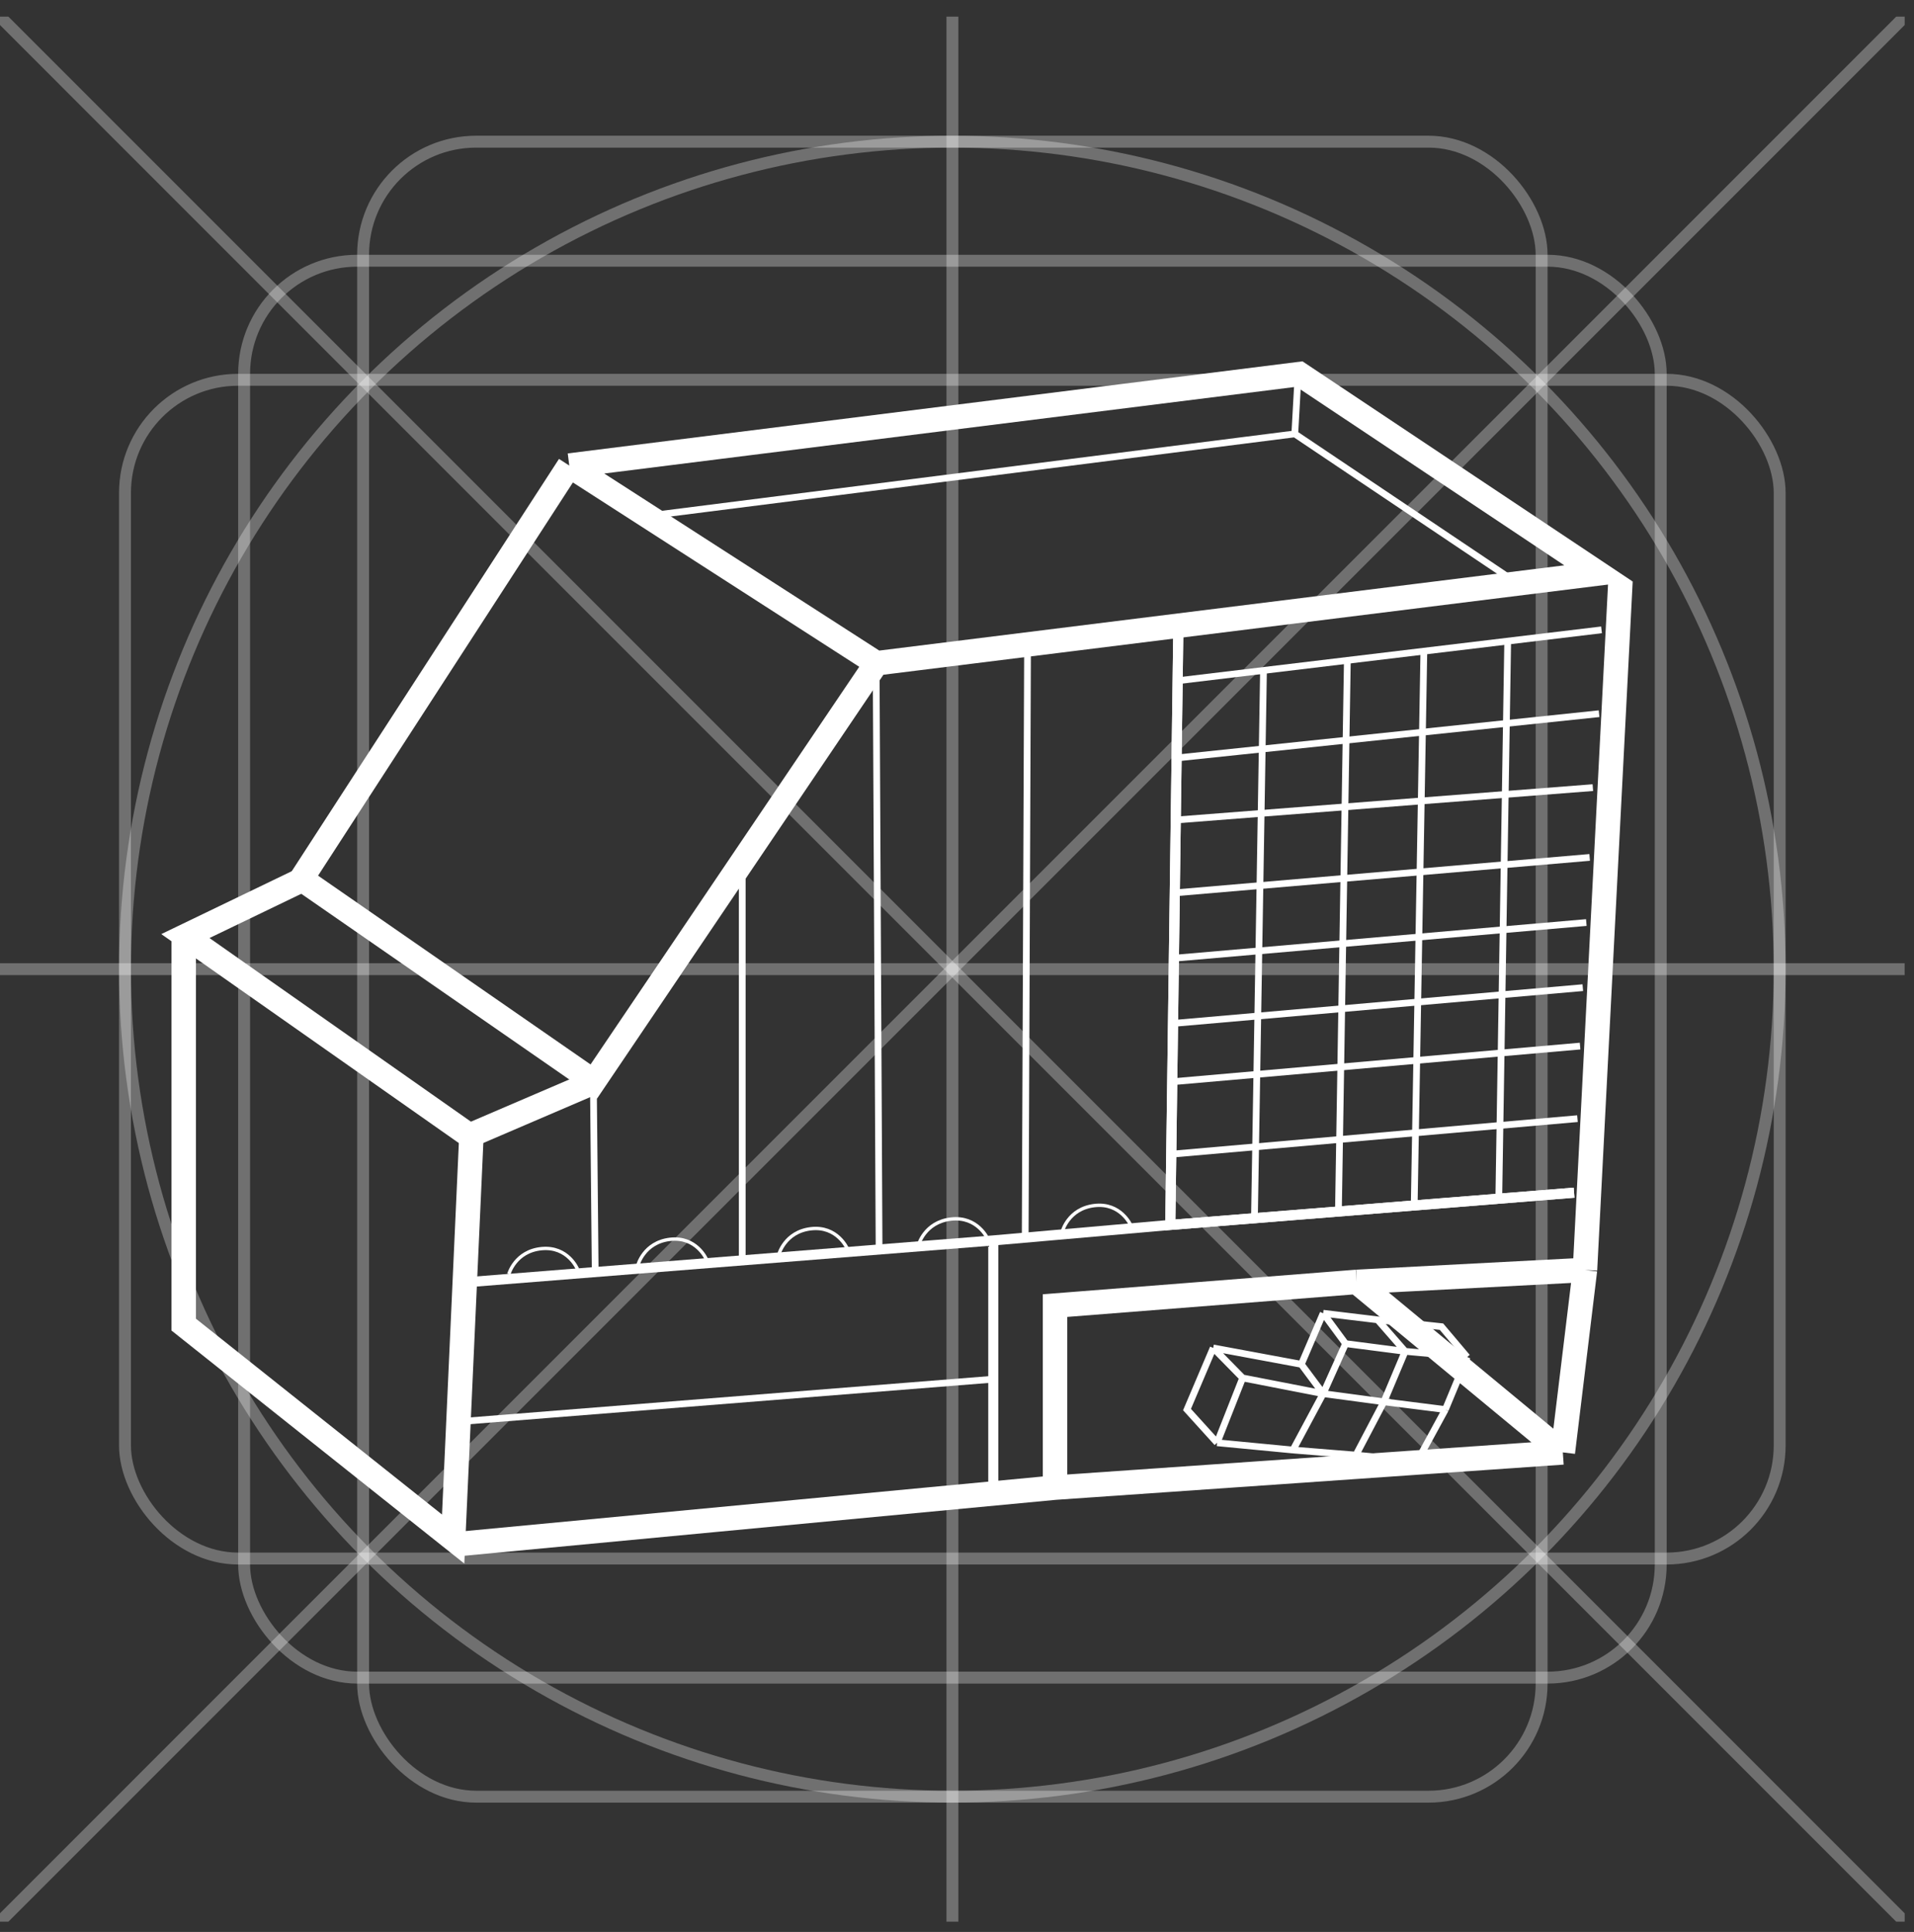 <svg xmlns="http://www.w3.org/2000/svg" fill="none" viewBox="0 0 109 110" height="110" width="109">
<rect x="0" y="0" width="109" height="110" fill="#333333" stroke="none"/>
<g clip-path="url(#clip0_291_1570)">
<path stroke-width="0.678" stroke-opacity="0.3" stroke="white" d="M108.467 109.416L-0.001 0.947M-0.001 0.947V0.947Z"></path>
<path stroke-width="0.678" stroke-opacity="0.3" stroke="white" d="M108.467 0.947L-0.001 109.416"></path>
<path stroke-width="0.678" stroke-opacity="0.3" stroke="white" d="M54.239 0.947V109.416"></path>
<path stroke-width="0.678" stroke-opacity="0.3" stroke="white" d="M108.467 55.182H-0.001"></path>
<circle stroke-width="0.678" stroke-opacity="0.3" stroke="white" r="47.116" cy="55.182" cx="54.234"></circle>
<rect stroke-width="0.678" stroke-opacity="0.3" stroke="white" rx="6.44" height="94.232" width="67.115" y="8.066" x="20.678"></rect>
<rect stroke-width="0.678" stroke-opacity="0.3" stroke="white" rx="6.44" height="67.115" width="94.232" y="21.624" x="7.118"></rect>
<rect stroke-width="0.678" stroke-opacity="0.3" stroke="white" rx="6.44" height="80.674" width="80.674" y="14.845" x="13.902"></rect>
<path stroke-width="0.384" stroke="white" d="M76.73 37.581L76.222 68.96M71.954 38.227L71.441 69.248"></path>
<path stroke-width="0.384" stroke="white" d="M85.863 36.415L85.355 68.203M81.087 37.069L80.537 68.668"></path>
<path stroke-width="0.384" stroke="white" d="M49.895 37.783L50.062 71.044M42.27 49.084V71.817"></path>
<path stroke-width="0.384" stroke="white" d="M58.518 36.69L58.384 70.381"></path>
<path stroke-width="0.384" stroke="white" d="M33.791 61.581L33.894 72.245"></path>
<path stroke-width="0.384" stroke="white" d="M26.569 80.912L56.617 78.523"></path>
<path stroke-width="0.384" stroke="white" d="M66.888 50.839L90.529 48.819"></path>
<path stroke-width="0.384" stroke="white" d="M67.003 54.547L90.339 52.527"></path>
<path stroke-width="0.384" stroke="white" d="M67.003 58.255L90.139 56.235"></path>
<path stroke-width="0.384" stroke="white" d="M66.888 61.581L89.984 59.561"></path>
<path stroke-width="0.384" stroke="white" d="M66.739 65.714L89.834 63.693"></path>
<path stroke-width="0.384" stroke="white" d="M67.003 46.686L90.711 44.845"></path>
<path stroke-width="1.394" stroke="white" d="M26.842 64.761L25.807 87.629L10.461 75.419V53.282"></path>
<path stroke-width="1.394" stroke="white" d="M26.05 87.918L60.083 84.701M89.001 82.695L77.263 72.988M89.001 82.695L90.262 72.308M89.001 82.695L60.083 84.701M92.284 33.069L90.262 72.308M77.263 72.988L90.262 72.308M77.263 72.988L60.083 74.337V84.701"></path>
<path stroke-width="0.575" stroke="white" d="M56.567 84.763V70.627M56.567 70.627L66.647 69.744M56.567 70.627L26.544 73.011M89.641 67.908L66.647 69.744M67.106 35.739L66.647 69.744"></path>
<path stroke-width="0.575" stroke="white" d="M89.64 67.908L66.646 69.744L67.105 35.739"></path>
<path stroke-width="0.192" stroke="white" d="M44.346 71.447C44.346 71.447 44.679 70.138 46.18 69.962C47.68 69.786 48.246 71.083 48.246 71.083"></path>
<path stroke-width="0.192" stroke="white" d="M52.303 70.897C52.303 70.897 52.641 69.588 54.158 69.411C55.675 69.235 56.247 70.532 56.247 70.532"></path>
<path stroke-width="0.192" stroke="white" d="M60.495 70.127C60.495 70.127 60.828 68.818 62.329 68.642C63.83 68.466 64.396 69.764 64.396 69.764"></path>
<path stroke-width="0.384" stroke="white" d="M67.084 38.758L91.205 35.862M67.003 43.157L91.065 40.636"></path>
<path stroke-width="1.394" stroke="white" d="M33.793 61.631L26.737 64.658L10.558 53.297L17.204 50.094"></path>
<path stroke-width="1.394" stroke="white" d="M32.419 26.508L17.161 50.045L33.814 61.581L49.909 37.765M32.419 26.508L49.909 37.765M32.419 26.508L74.004 21.298L91.03 32.648L49.909 37.765"></path>
<path stroke-width="0.384" stroke="white" d="M37.069 29.357L73.737 24.704M73.737 24.704L86.397 33.201M73.737 24.704L73.928 21.285"></path>
<path stroke-width="0.192" stroke="white" d="M28.979 72.541C28.979 72.541 29.338 71.24 30.842 71.094C32.346 70.948 32.886 72.257 32.886 72.257"></path>
<path stroke-width="0.192" stroke="white" d="M36.322 72.05C36.322 72.05 36.655 70.741 38.156 70.565C39.656 70.389 40.222 71.686 40.222 71.686"></path>
<path stroke-width="0.384" stroke="white" d="M69.091 76.748L67.599 80.257L69.312 82.147M69.091 76.748L70.768 78.457M69.091 76.748L74.109 77.68M69.312 82.147L70.768 78.457M69.312 82.147L73.632 82.56M70.768 78.457L75.353 79.35M74.109 77.68L75.353 79.35M74.109 77.68L75.353 74.773M73.632 82.56L75.353 79.35M73.632 82.56L77.216 82.85M75.353 79.35L76.629 76.503M75.353 79.35L78.811 79.814M75.353 74.773L76.629 76.503M75.353 74.773L78.453 75.147M76.629 76.503L80.021 76.942M80.021 76.942L78.453 75.147M80.021 76.942L78.811 79.814M80.021 76.942L83.553 77.266M78.453 75.147L82.091 75.537L83.553 77.266M78.811 79.814L82.312 80.257M78.811 79.814L77.216 82.85M83.553 77.266L82.312 80.257M82.312 80.257L80.717 83.183L77.216 82.85"></path>
</g>
<defs>
<clipPath id="clip0_291_1570">
<rect transform="translate(0 0.947)" fill="white" height="108.469" width="108.469"></rect>
</clipPath>
</defs>
</svg>
